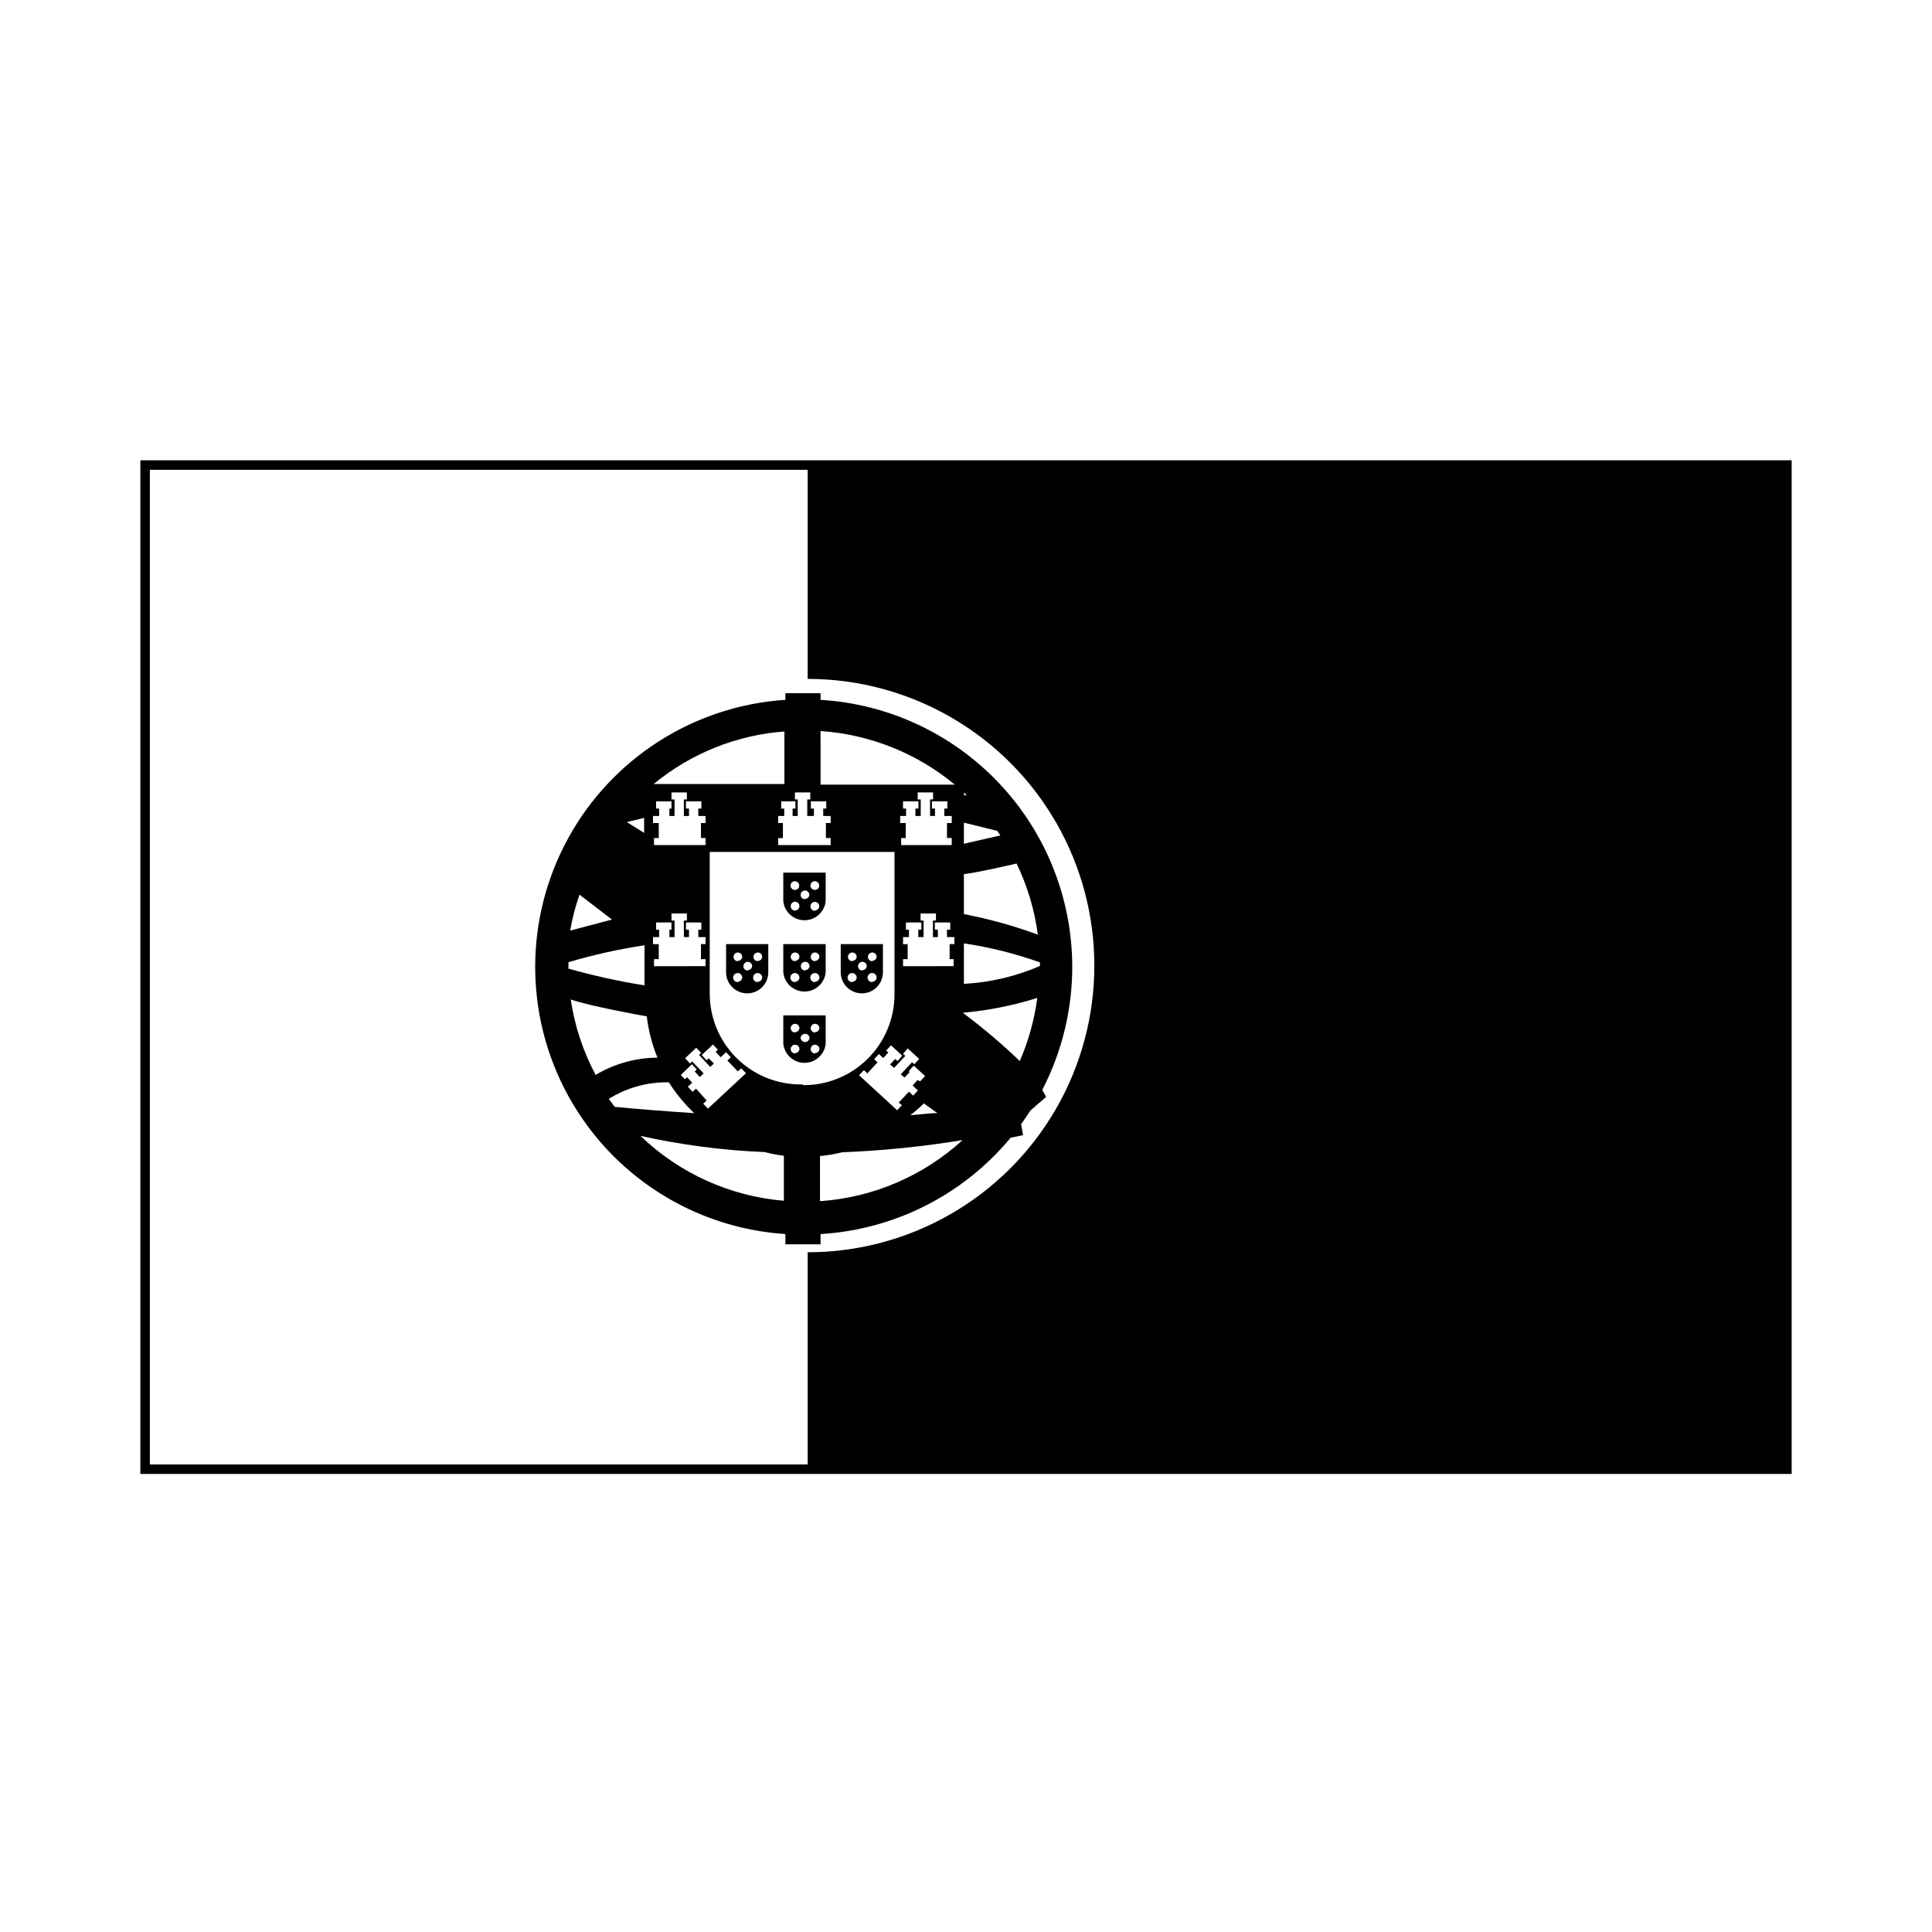 <?xml version="1.0" encoding="UTF-8"?>
<!-- Uploaded to: SVG Find, www.svgrepo.com, Generator: SVG Find Mixer Tools -->
<svg fill="#000000" width="800px" height="800px" version="1.1" viewBox="144 144 512 512" xmlns="http://www.w3.org/2000/svg">
 <g>
  <path d="m181.2 265.98v268.63h437.61v-268.63zm2.519 2.519h174.32v55.418c27.145 0 52.223 14.48 65.797 37.988 13.57 23.508 13.57 52.469 0 75.977-13.574 23.504-38.652 37.984-65.797 37.984v56.227h-174.32z"/>
  <path d="m351.58 375.26v7.508c0.273 2.894 2.707 5.109 5.617 5.109 2.91 0 5.344-2.215 5.617-5.109v-7.508zm3.125 10.078v-0.004c-0.316 0.004-0.621-0.129-0.84-0.355-0.219-0.227-0.332-0.535-0.32-0.852 0-0.641 0.52-1.16 1.16-1.16s1.156 0.52 1.156 1.16c0 0.316-0.129 0.617-0.355 0.836-0.227 0.219-0.535 0.336-0.852 0.324zm-0.051-5.492c-0.469 0-0.891-0.285-1.07-0.719-0.18-0.43-0.082-0.93 0.25-1.262 0.332-0.332 0.832-0.43 1.262-0.25 0.434 0.18 0.715 0.602 0.715 1.07 0 0.641-0.516 1.16-1.156 1.16zm2.672 2.469h-0.004c-0.469 0-0.891-0.285-1.07-0.719-0.18-0.43-0.078-0.93 0.254-1.262 0.328-0.332 0.828-0.43 1.262-0.25 0.434 0.18 0.715 0.602 0.715 1.07-0.051 0.582-0.523 1.035-1.109 1.059zm2.621 3.074-0.004-0.004c-0.316 0-0.617-0.129-0.836-0.355-0.219-0.23-0.336-0.535-0.324-0.852 0-0.641 0.52-1.16 1.16-1.16 0.641 0 1.16 0.52 1.16 1.16-0.027 0.602-0.508 1.082-1.109 1.109zm0-5.543h-0.004c-0.469 0-0.891-0.285-1.07-0.719-0.18-0.43-0.082-0.93 0.25-1.262 0.332-0.332 0.832-0.43 1.266-0.25 0.43 0.18 0.715 0.602 0.715 1.07 0 0.621-0.488 1.133-1.109 1.16z"/>
  <path d="m351.58 394.2v7.457c0.273 2.898 2.707 5.109 5.617 5.109 2.91 0 5.344-2.211 5.617-5.109v-7.457zm3.125 10.078c-0.492 0.02-0.949-0.262-1.152-0.711-0.203-0.449-0.113-0.977 0.227-1.336 0.344-0.355 0.867-0.469 1.324-0.285 0.457 0.184 0.758 0.629 0.758 1.121-0.012 0.309-0.145 0.598-0.375 0.805-0.227 0.211-0.523 0.32-0.832 0.305zm0-5.543c-0.469 0-0.891-0.281-1.07-0.715-0.18-0.434-0.082-0.93 0.25-1.262s0.828-0.43 1.262-0.254c0.434 0.18 0.715 0.605 0.715 1.074-0.051 0.617-0.586 1.086-1.207 1.055zm2.672 2.469h-0.004c-0.469 0-0.891-0.281-1.07-0.715-0.18-0.434-0.078-0.93 0.254-1.262 0.328-0.332 0.828-0.43 1.262-0.254 0.434 0.18 0.715 0.605 0.715 1.074-0.051 0.598-0.555 1.059-1.16 1.055zm2.621 3.074h-0.004c-0.492 0.02-0.949-0.262-1.152-0.711-0.203-0.449-0.113-0.977 0.23-1.336 0.34-0.355 0.863-0.469 1.32-0.285 0.461 0.184 0.762 0.629 0.762 1.121-0.027 0.621-0.539 1.109-1.16 1.109zm0-5.543h-0.004c-0.469 0-0.891-0.281-1.07-0.715-0.18-0.434-0.082-0.93 0.25-1.262s0.832-0.43 1.266-0.254c0.43 0.18 0.715 0.605 0.715 1.074-0.055 0.598-0.559 1.059-1.16 1.055z"/>
  <path d="m366.8 394.2v7.457c0 1.484 0.59 2.906 1.637 3.957 1.051 1.047 2.473 1.637 3.957 1.637 1.48 0 2.906-0.59 3.953-1.637 1.051-1.051 1.637-2.473 1.637-3.957v-7.457zm3.074 10.078c-0.492 0.02-0.949-0.262-1.152-0.711-0.203-0.449-0.113-0.977 0.23-1.336 0.34-0.355 0.863-0.469 1.32-0.285 0.461 0.184 0.758 0.629 0.762 1.121-0.016 0.316-0.156 0.617-0.395 0.824-0.238 0.211-0.551 0.312-0.867 0.285zm0-5.543c-0.469 0-0.891-0.281-1.07-0.715-0.18-0.434-0.082-0.93 0.25-1.262s0.832-0.43 1.262-0.254c0.434 0.18 0.719 0.605 0.719 1.074-0.027 0.305-0.176 0.59-0.41 0.789-0.238 0.199-0.543 0.297-0.852 0.266zm2.672 2.469h-0.004c-0.469 0-0.891-0.281-1.07-0.715-0.18-0.434-0.078-0.93 0.254-1.262 0.332-0.332 0.828-0.43 1.262-0.254 0.434 0.18 0.715 0.605 0.715 1.074-0.051 0.598-0.555 1.059-1.16 1.055zm2.621 3.074h-0.004c-0.492 0.02-0.949-0.262-1.152-0.711-0.203-0.449-0.113-0.977 0.23-1.336 0.34-0.355 0.863-0.469 1.324-0.285 0.457 0.184 0.758 0.629 0.758 1.121-0.027 0.621-0.539 1.109-1.16 1.109zm0-5.543h-0.004c-0.469 0-0.891-0.281-1.07-0.715-0.18-0.434-0.078-0.93 0.25-1.262 0.332-0.332 0.832-0.43 1.266-0.254 0.434 0.18 0.715 0.605 0.715 1.074-0.055 0.598-0.559 1.059-1.16 1.055z"/>
  <path d="m336.42 394.2v7.457c0 3.09 2.504 5.594 5.594 5.594 3.086 0 5.59-2.504 5.59-5.594v-7.457zm3.074 10.078c-0.492 0-0.93-0.297-1.117-0.746-0.188-0.453-0.086-0.973 0.262-1.32 0.344-0.344 0.863-0.449 1.316-0.262s0.746 0.629 0.746 1.117c-0.051 0.609-0.547 1.086-1.156 1.109zm0-5.543c-0.465-0.02-0.871-0.312-1.035-0.75-0.164-0.434-0.051-0.922 0.281-1.242 0.336-0.324 0.832-0.414 1.258-0.23 0.426 0.18 0.703 0.602 0.703 1.066-0.051 0.598-0.555 1.059-1.156 1.055zm2.672 2.469h-0.004c-0.469 0-0.891-0.281-1.07-0.715-0.18-0.434-0.078-0.93 0.254-1.262 0.328-0.332 0.828-0.43 1.262-0.254 0.434 0.18 0.715 0.605 0.715 1.074-0.055 0.598-0.555 1.059-1.16 1.055zm2.621 3.074h-0.004c-0.488 0-0.93-0.297-1.117-0.746-0.188-0.453-0.082-0.973 0.262-1.32 0.348-0.344 0.867-0.449 1.316-0.262 0.453 0.188 0.746 0.629 0.746 1.117-0.023 0.344-0.188 0.656-0.457 0.867s-0.613 0.301-0.953 0.242zm0-5.543h-0.004c-0.465-0.02-0.871-0.312-1.035-0.75-0.164-0.434-0.051-0.922 0.285-1.242 0.332-0.324 0.828-0.414 1.254-0.23 0.426 0.18 0.703 0.602 0.703 1.066-0.02 0.336-0.188 0.648-0.461 0.852-0.27 0.203-0.617 0.277-0.949 0.203z"/>
  <path d="m351.58 413.1v7.457c0.273 2.894 2.707 5.109 5.617 5.109 2.91 0 5.344-2.215 5.617-5.109v-7.457zm3.125 10.078v-0.004c-0.641 0-1.16-0.516-1.16-1.156s0.52-1.16 1.16-1.16 1.156 0.52 1.156 1.16c-0.051 0.621-0.586 1.086-1.207 1.059zm0-5.543c-0.469 0-0.891-0.285-1.07-0.715-0.18-0.434-0.082-0.934 0.25-1.266 0.332-0.328 0.828-0.43 1.262-0.25 0.434 0.18 0.715 0.602 0.715 1.07-0.051 0.621-0.586 1.086-1.207 1.059zm2.672 2.519h-0.004c-0.668 0-1.207-0.543-1.207-1.211 0.117-0.562 0.609-0.965 1.184-0.965 0.574 0 1.066 0.402 1.184 0.965 0 0.648-0.512 1.184-1.16 1.211zm2.621 3.023-0.004-0.004c-0.641 0-1.16-0.516-1.16-1.156s0.52-1.16 1.16-1.16 1.16 0.52 1.16 1.16c-0.055 0.602-0.559 1.059-1.16 1.059zm0-5.543h-0.004c-0.469 0-0.891-0.285-1.07-0.715-0.18-0.434-0.082-0.934 0.25-1.266 0.332-0.328 0.832-0.43 1.266-0.25 0.43 0.18 0.715 0.602 0.715 1.07-0.055 0.602-0.559 1.062-1.16 1.059z"/>
  <path d="m428.16 400c-0.082-18.031-7.019-35.355-19.41-48.453-12.387-13.098-29.297-20.996-47.293-22.082v-1.762h-9.32v1.762c-24.191 1.582-45.898 15.41-57.562 36.664-11.66 21.254-11.66 46.992 0 68.246 11.664 21.254 33.371 35.078 57.562 36.66v2.719h9.32v-2.719c19.609-1.16 37.855-10.41 50.383-25.543l3.273-0.656-0.504-2.922c0.855-1.211 1.664-2.367 2.469-3.629l4.133-3.578-0.004 0.004c-0.273-0.652-0.613-1.277-1.004-1.863 5.258-10.148 7.988-21.418 7.957-32.848zm-28.719-45.949h0.004c0.293 0.242 0.562 0.512 0.805 0.805l-0.805-0.199zm0 7.961 8.816 2.168 0.855 1.211-9.672 2.215zm0 13.652c4.231-0.555 11.285-2.215 13.957-2.82 2.875 5.941 4.777 12.301 5.644 18.844-6.375-2.344-12.93-4.164-19.598-5.441zm-37.988-37.938h0.004c13.055 0.891 25.496 5.859 35.57 14.207h-35.57zm35.266 60.457v1.863l-13.395 0.004v-1.863h1.211v-3.981h-1.211v-1.863l1.559-0.004v-1.965h-0.805v-1.914h4.082v1.914h-0.805v1.965h1.41v-4.383h-0.805v-1.863h4.082v1.863h-0.805v4.383h1.309v-1.965h-0.805v-1.914h4.082v1.914h-0.863v1.965h1.965v1.863h-1.258v3.981zm-13.703 38.691-1.258 1.359-10.078-9.27 1.258-1.359 0.906 0.855 2.719-2.922-0.906-0.855 1.258-1.359 1.16 1.059 1.359-1.461-0.605-0.504 1.309-1.41 2.973 2.769-1.258 1.41-0.605-0.555-1.359 1.461 1.059 0.906 2.973-3.176-0.605-0.555 1.258-1.41 3.023 2.769-1.309 1.41-0.555-0.555-3.023 3.223 1.008 0.855 1.309-1.41-0.141-0.344 1.258-1.41 3.023 2.769-1.309 1.41-0.703-0.352-1.309 1.461 1.41 1.309-1.258 1.359-1.113-1.055-2.719 2.922zm-26.301-5.492-0.547 0.004c-6.387 0-12.512-2.539-17.031-7.055-4.516-4.516-7.051-10.641-7.051-17.027v-37.535h48.969v37.785c-0.012 6.379-2.555 12.492-7.07 16.996-4.516 4.508-10.633 7.035-17.012 7.035zm-28.266 1.109-0.906 0.855-1.258-1.359 1.16-1.059-1.359-1.461-0.605 0.555-1.055-1.156 2.922-2.82 1.309 1.359-0.555 0.555 1.359 1.461 1.008-0.957-3.023-3.176-0.605 0.555-1.258-1.41 2.922-2.769 1.309 1.359-0.555 0.555 2.973 3.176 0.957-0.906-1.359-1.41-0.555 0.555-1.309-1.41 2.973-2.769 1.309 1.359-0.605 0.555 1.359 1.461 1.41-1.359 1.258 1.359-0.906 0.855 2.769 2.871 0.906-0.805 1.258 1.309-10.078 9.371-1.258-1.309 0.906-0.855zm-11.387-38.289v-1.863h1.613v-1.965h-0.805v-1.914h4.082v1.914h-0.551v1.965h1.359v-4.383h-0.805v-1.863h4.082v1.863h-0.805v4.383h1.359v-1.965h-0.805v-1.914h4.082v1.914h-0.805v1.965h1.914v1.863h-1.211v3.981h1.211v1.863l-13.656 0.004v-1.863h1.258v-3.981zm0-32.094v-1.863h1.613v-1.965h-0.805v-1.914h4.082v1.914h-0.551v1.965h1.359v-4.383h-0.805v-1.863h4.082v1.863h-0.805v4.383h1.359v-1.965h-0.805v-1.914h4.082v1.914h-0.805v1.965h1.914v1.863h-1.211v3.981h1.211v1.863l-13.656 0.004v-1.863h1.258v-3.981zm65.496 0v-1.863h1.562v-1.965h-0.805v-1.914h4.082v1.914h-0.805v1.965h1.41v-4.383h-0.805v-1.863h4.082v1.863h-0.805v4.383h1.309v-1.965h-0.805v-1.914h4.082v1.914h-0.805v1.965h1.965v1.863h-1.258v3.981h1.258v1.863l-13.402 0.004v-1.863h1.211v-3.981zm5.996 74.109 3.879 2.769c-2.316 0-4.734 0.402-7.203 0.555l0.008 0.004c1.262-0.957 2.457-2 3.574-3.121zm-33.754-79.855v1.914h-0.754v1.965h1.359v-4.383l-0.75 0.004v-1.863h4.082v1.863h-0.805v4.383h1.762v-1.965h-0.805v-1.914h4.082v1.914h-0.805v1.965h1.965v1.863h-1.258v3.981h1.258v1.863l-13.91 0.004v-1.863h1.258v-3.981h-1.258v-1.863h1.613v-1.965h-0.805v-1.914zm-2.922-18.742v14.156l-34.656 0.008c9.902-8.172 22.109-13.051 34.914-13.957zm-37.18 23.125 0.004 3.984-4.586-2.871zm-17.383 20.152 8.867 6.801-11.082 2.922 0.004 0.008c0.547-3.242 1.371-6.426 2.469-9.523zm-2.664 19.102v-1.008c6.606-1.961 13.34-3.457 20.152-4.484v11.738-1.109c-6.797-1.086-13.527-2.566-20.152-4.434zm0.605 8.867c5.039 1.762 18.438 4.18 20.152 4.484v-0.004c0.438 3.758 1.387 7.434 2.82 10.934-5.769 0.043-11.422 1.625-16.375 4.586-3.324-6.223-5.555-12.973-6.598-19.953zm10.078 26.348h-0.004c4.766-2.981 10.301-4.504 15.922-4.383 1.895 2.981 4.144 5.723 6.699 8.16-8.566-0.555-15.871-1.16-21.059-1.664zm8.262 9.773h-0.004c10.883 2.426 21.961 3.875 33.102 4.332 1.656 0.438 3.34 0.758 5.039 0.957v11.941c-14.262-1.195-27.672-7.262-37.988-17.18zm47.711 17.281-0.004-11.891c1.984-0.203 3.957-0.539 5.894-1.008 10.688-0.426 21.336-1.504 31.891-3.223-10.363 9.473-23.625 15.172-37.633 16.172zm52.949-37.082c-4.769-4.574-9.816-8.848-15.117-12.797 6.707-0.59 13.328-1.906 19.75-3.93-0.758 5.766-2.32 11.395-4.633 16.727zm5.34-25.191v0.004c-6.387 2.758-13.207 4.359-20.152 4.734v-10.73c6.863 1.02 13.613 2.707 20.152 5.039v0.957z"/>
 </g>
</svg>